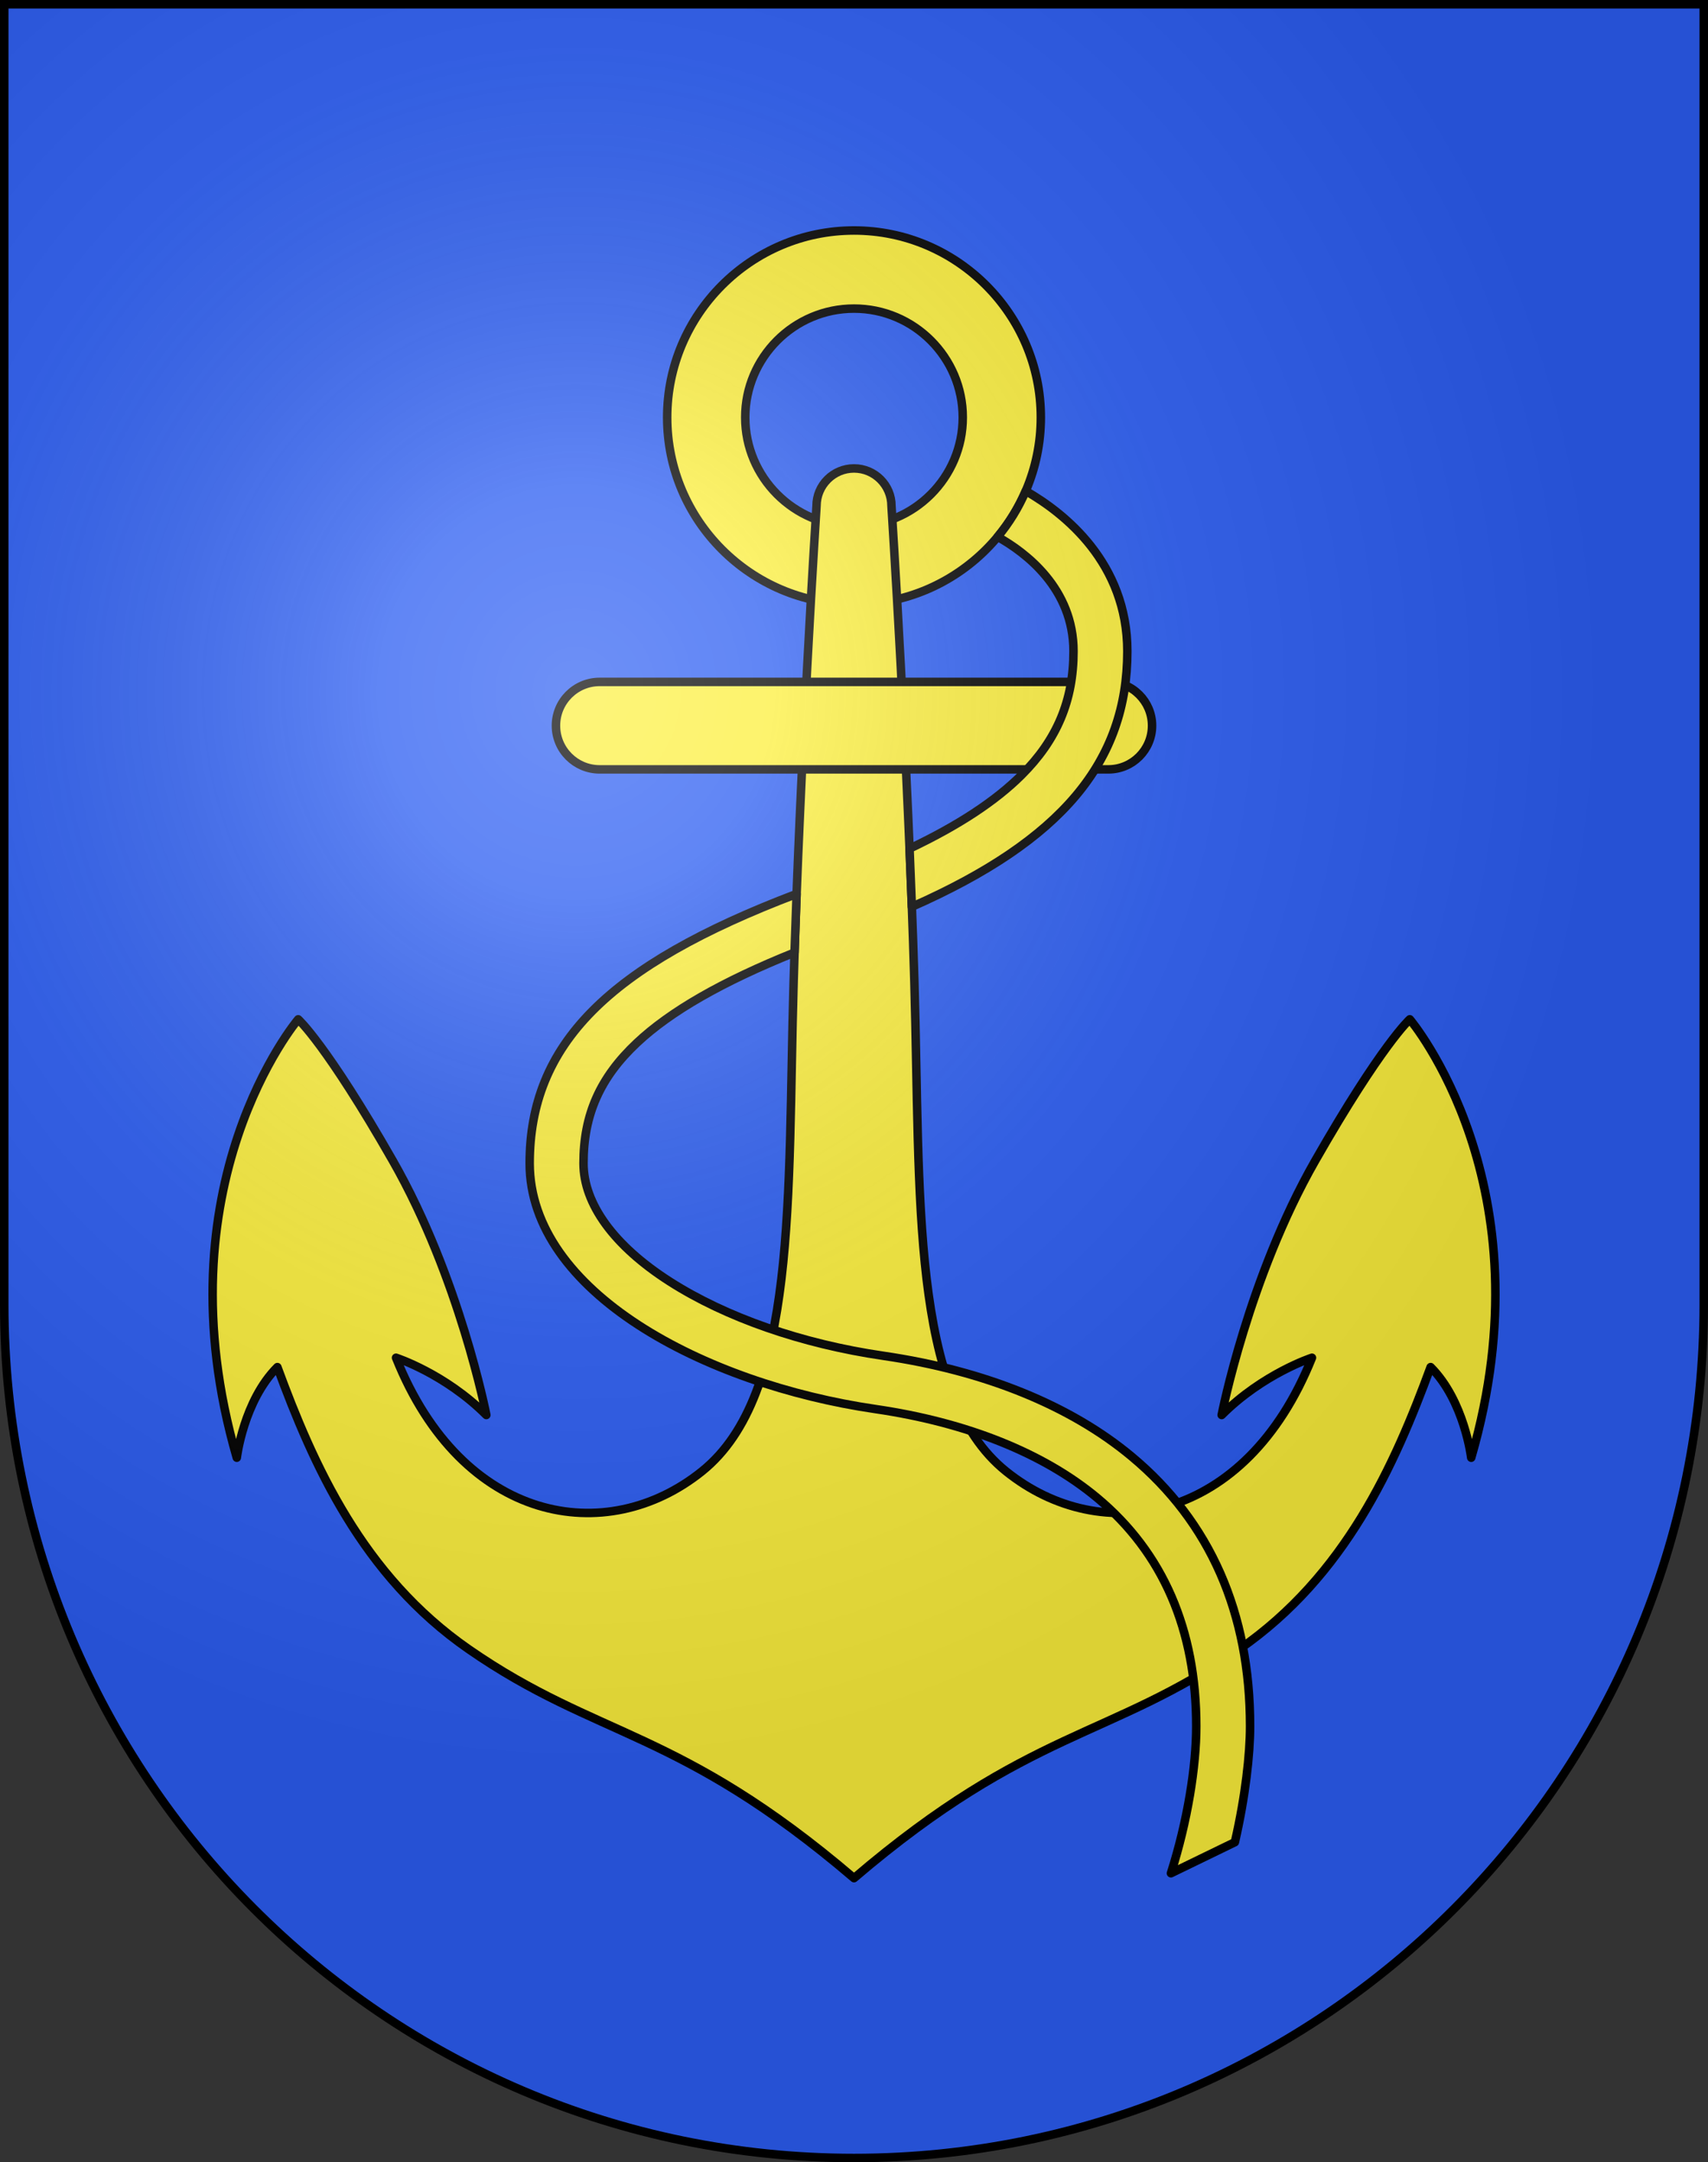 <?xml version="1.0" encoding="UTF-8" standalone="no"?>
<svg
   xmlns:dc="http://purl.org/dc/elements/1.1/"
   xmlns:cc="http://creativecommons.org/ns#"
   xmlns:rdf="http://www.w3.org/1999/02/22-rdf-syntax-ns#"
   xmlns:svg="http://www.w3.org/2000/svg"
   xmlns="http://www.w3.org/2000/svg"
   xmlns:xlink="http://www.w3.org/1999/xlink"
   xmlns:sodipodi="http://sodipodi.sourceforge.net/DTD/sodipodi-0.dtd"
   xmlns:inkscape="http://www.inkscape.org/namespaces/inkscape"
   height="763"
   width="603"
   version="1.0"
   id="svg20"
   sodipodi:version="0.32"
   inkscape:version="0.46"
   sodipodi:docname="Melide-coat_of_arms.svg"
   sodipodi:docbase="C:\Documents and Settings\Steve\Bureau\Blason Villages Suisse pour Wikipédia (par Delta-9)"
   inkscape:output_extension="org.inkscape.output.svg.inkscape">
  <rect width="100%" height="100%" fill="#333333" stroke="none"/>
  <defs
     id="defs29"><inkscape:perspective
   sodipodi:type="inkscape:persp3d"
   inkscape:vp_x="0 : 381.5 : 1"
   inkscape:vp_y="0 : 1000 : 0"
   inkscape:vp_z="603 : 381.5 : 1"
   inkscape:persp3d-origin="301.5 : 254.33333 : 1"
   id="perspective28" />
<linearGradient
   id="linearGradient2893">
  <stop
     style="stop-color:#ffffff;stop-opacity:0.314;"
     offset="0"
     id="stop2895" />
  <stop
     id="stop2897"
     offset="0.19"
     style="stop-color:#ffffff;stop-opacity:0.251;" />
  <stop
     style="stop-color:#6b6b6b;stop-opacity:0.125;"
     offset="0.6"
     id="stop2901" />
  <stop
     style="stop-color:#000000;stop-opacity:0.125;"
     offset="1"
     id="stop2899" />
</linearGradient>
<linearGradient
   id="linearGradient2955">
  <stop
     style="stop-color:white;stop-opacity:0;"
     offset="0"
     id="stop2965" />
  <stop
     style="stop-color:black;stop-opacity:0.646;"
     offset="1"
     id="stop2959" />
</linearGradient>
<radialGradient
   inkscape:collect="always"
   xlink:href="#linearGradient2893"
   id="radialGradient3236"
   gradientUnits="userSpaceOnUse"
   gradientTransform="matrix(1.215,1.531577e-24,1.464684e-23,1.267,-839.192,-490.489)"
   cx="858.042"
   cy="579.933"
   fx="858.042"
   fy="579.933"
   r="300" />
<inkscape:perspective
   id="perspective2471"
   inkscape:persp3d-origin="306 : 264 : 1"
   inkscape:vp_z="612 : 396 : 1"
   inkscape:vp_y="0 : 1000 : 0"
   inkscape:vp_x="0 : 396 : 1"
   sodipodi:type="inkscape:persp3d" />

	
	
	
	

	
</defs>
  <sodipodi:namedview
     inkscape:window-height="691"
     inkscape:window-width="939"
     inkscape:pageshadow="2"
     inkscape:pageopacity="0.0"
     guidetolerance="10.0"
     gridtolerance="10.0"
     objecttolerance="10.0"
     borderopacity="1.0"
     bordercolor="#666666"
     pagecolor="#ffffff"
     id="base"
     inkscape:zoom="0.50740865"
     inkscape:cx="340.42569"
     inkscape:cy="380.81518"
     inkscape:window-x="1337"
     inkscape:window-y="81"
     inkscape:current-layer="layer2"
     showgrid="false"
     showguides="true"
     inkscape:guide-bbox="true">
    <sodipodi:guide
       orientation="horizontal"
       position="761.5"
       id="guide1885" />
    <sodipodi:guide
       orientation="vertical"
       position="1.5"
       id="guide1887" />
    <sodipodi:guide
       orientation="horizontal"
       position="1.5"
       id="guide1889" />
    <sodipodi:guide
       orientation="vertical"
       position="601.5"
       id="guide1891" />
    <sodipodi:guide
       orientation="vertical"
       position="301.501"
       id="guide1893" />
  </sodipodi:namedview>
  <desc
     id="desc22">Coat of Arms of Canton of Freiburg (Fribourg)</desc>
  <g
     inkscape:groupmode="layer"
     id="layer1"
     inkscape:label="Fond écu"
     style="opacity:1"
     sodipodi:insensitive="true">
    <path
       d="M 1.5,1.5 L 1.5,460.368 C 1.5,626.679 135.814,761.5 301.5,761.5 C 467.186,761.5 601.5,626.679 601.5,460.368 L 601.5,1.5 L 1.5,1.5 z"
       id="path2486"
       style="opacity:1;fill:#2b5df2" />
  </g>
  <g
     inkscape:groupmode="layer"
     id="layer2"
     inkscape:label="Meubles"
     style="opacity:1"
     sodipodi:insensitive="true">
    <path
       d="M 235.54,147.294 C 235.54,183.665 265.129,213.254 301.5,213.254 C 337.87,213.254 367.46,183.665 367.46,147.294 C 367.46,110.923 337.87,81.334 301.5,81.334 C 265.129,81.334 235.54,110.923 235.54,147.294 z M 263.1,147.294 C 263.1,126.12 280.327,108.894 301.5,108.894 C 322.673,108.894 339.9,126.121 339.9,147.294 C 339.9,168.467 322.672,185.694 301.5,185.694 C 280.328,185.694 263.1,168.468 263.1,147.294 z"
       id="path2468"
       style="fill:#fcef3c;stroke:#000000;stroke-width:3;stroke-linecap:round;stroke-linejoin:round" />
    <path
       d="M 497.724,359.686 C 497.724,359.686 487.803,368.505 464.286,409.66 C 440.768,450.816 431.307,499.321 431.307,499.321 C 445.913,484.714 463.183,479.111 463.183,479.111 C 439.829,537.496 388.956,546.356 355.151,519.164 C 321.344,491.972 325.019,422.889 322.814,346.457 C 320.61,270.025 314.73,178.527 314.73,178.527 C 314.73,171.221 308.807,165.298 301.501,165.298 C 294.195,165.298 288.272,171.22 288.272,178.527 C 288.272,178.527 282.393,270.025 280.188,346.457 C 277.983,422.888 281.658,491.971 247.852,519.164 C 214.045,546.356 163.174,537.496 139.818,479.111 C 139.818,479.111 157.089,484.714 171.695,499.321 C 171.695,499.321 162.234,450.816 138.716,409.66 C 115.198,368.505 105.277,359.686 105.277,359.686 C 105.277,359.686 55.67,418.113 83.597,514.387 C 83.597,514.387 85.985,494.362 97.928,482.418 C 110.674,517.077 127.976,555.979 165.481,581.976 C 211.106,613.602 239.493,609.835 301.502,662.749 C 363.511,609.835 391.898,613.602 437.523,581.976 C 475.028,555.979 492.33,517.079 505.075,482.418 C 517.017,494.36 519.406,514.387 519.406,514.387 C 547.331,418.113 497.724,359.686 497.724,359.686 z"
       id="path2470"
       style="fill:#fcef3c;stroke:#000000;stroke-width:3;stroke-linecap:round;stroke-linejoin:round" />
    <path
       d="M 391.291,240.629 L 211.708,240.629 C 203.184,240.629 196.275,247.539 196.275,256.062 C 196.275,264.586 203.184,271.496 211.708,271.496 L 391.291,271.496 C 399.815,271.496 406.725,264.586 406.725,256.062 C 406.725,247.539 399.815,240.629 391.291,240.629 z"
       id="path2472"
       style="fill:#fcef3c;stroke:#000000;stroke-width:3;stroke-linecap:round;stroke-linejoin:round" />
    <path
       id="path2464"
       d="M 399.495,513.95 C 377.851,495.926 347.552,483.644 311.873,478.433 C 283.069,474.226 256.256,464.898 236.373,452.166 C 216.787,439.625 206,424.828 206,410.5 C 206,393.362 211.811,380.256 224.841,368.004 C 236.688,356.866 254.987,346.377 280.51,336.123 C 280.732,329.278 280.975,322.375 281.241,315.442 C 214.455,340.788 187,368.689 187,410.5 C 187,455.731 248.438,488.37 309.127,497.234 C 341.34,501.939 368.385,512.768 387.337,528.55 C 410.559,547.887 422.333,575.01 422.333,609.166 C 422.333,623.355 419.259,642.618 413.395,661.022 L 435.967,650.064 C 439.731,633.742 441.332,618.811 441.332,609.166 C 441.333,569.104 427.257,537.067 399.495,513.95 z M 321.113,299.459 C 321.4,306.28 321.675,313.13 321.929,319.977 C 374.939,296.585 397.999,268.809 397.999,229.833 C 397.999,198.593 375.779,181.07 362.128,173.251 C 359.601,179.132 356.243,184.574 352.202,189.43 C 362.12,194.966 378.999,207.645 378.999,229.833 C 378.999,247.174 373.163,261.054 360.634,273.514 C 351.401,282.696 338.348,291.277 321.113,299.459 z"
       style="fill:#fcef3c;stroke:#000000;stroke-width:3;stroke-linecap:round;stroke-linejoin:round" />
  </g>
  <g
     inkscape:groupmode="layer"
     id="layer3"
     inkscape:label="Reflet final"
     style="display:inline"
     sodipodi:insensitive="true">
    <path
       style="fill:url(#radialGradient3236);fill-opacity:1"
       d="M 1.5,1.5 L 1.5,460.368 C 1.5,626.679 135.815,761.5 301.5,761.5 C 467.185,761.5 601.5,626.679 601.5,460.368 L 601.5,1.5 L 1.5,1.5 z "
       id="path2346" />
  </g>
  <g
     inkscape:groupmode="layer"
     id="layer4"
     inkscape:label="Contour final"
     style="display:inline"
     sodipodi:insensitive="true">
    <path
       style="fill:none;fill-opacity:1;stroke:#000000;stroke-width:3;stroke-miterlimit:4;stroke-dasharray:none;stroke-opacity:1"
       d="M 1.5,1.5 L 1.5,460.368 C 1.5,626.679 135.815,761.5 301.5,761.5 C 467.185,761.5 601.5,626.679 601.5,460.368 L 601.5,1.5 L 1.5,1.5 z "
       id="path3239" />
  </g>
</svg>
